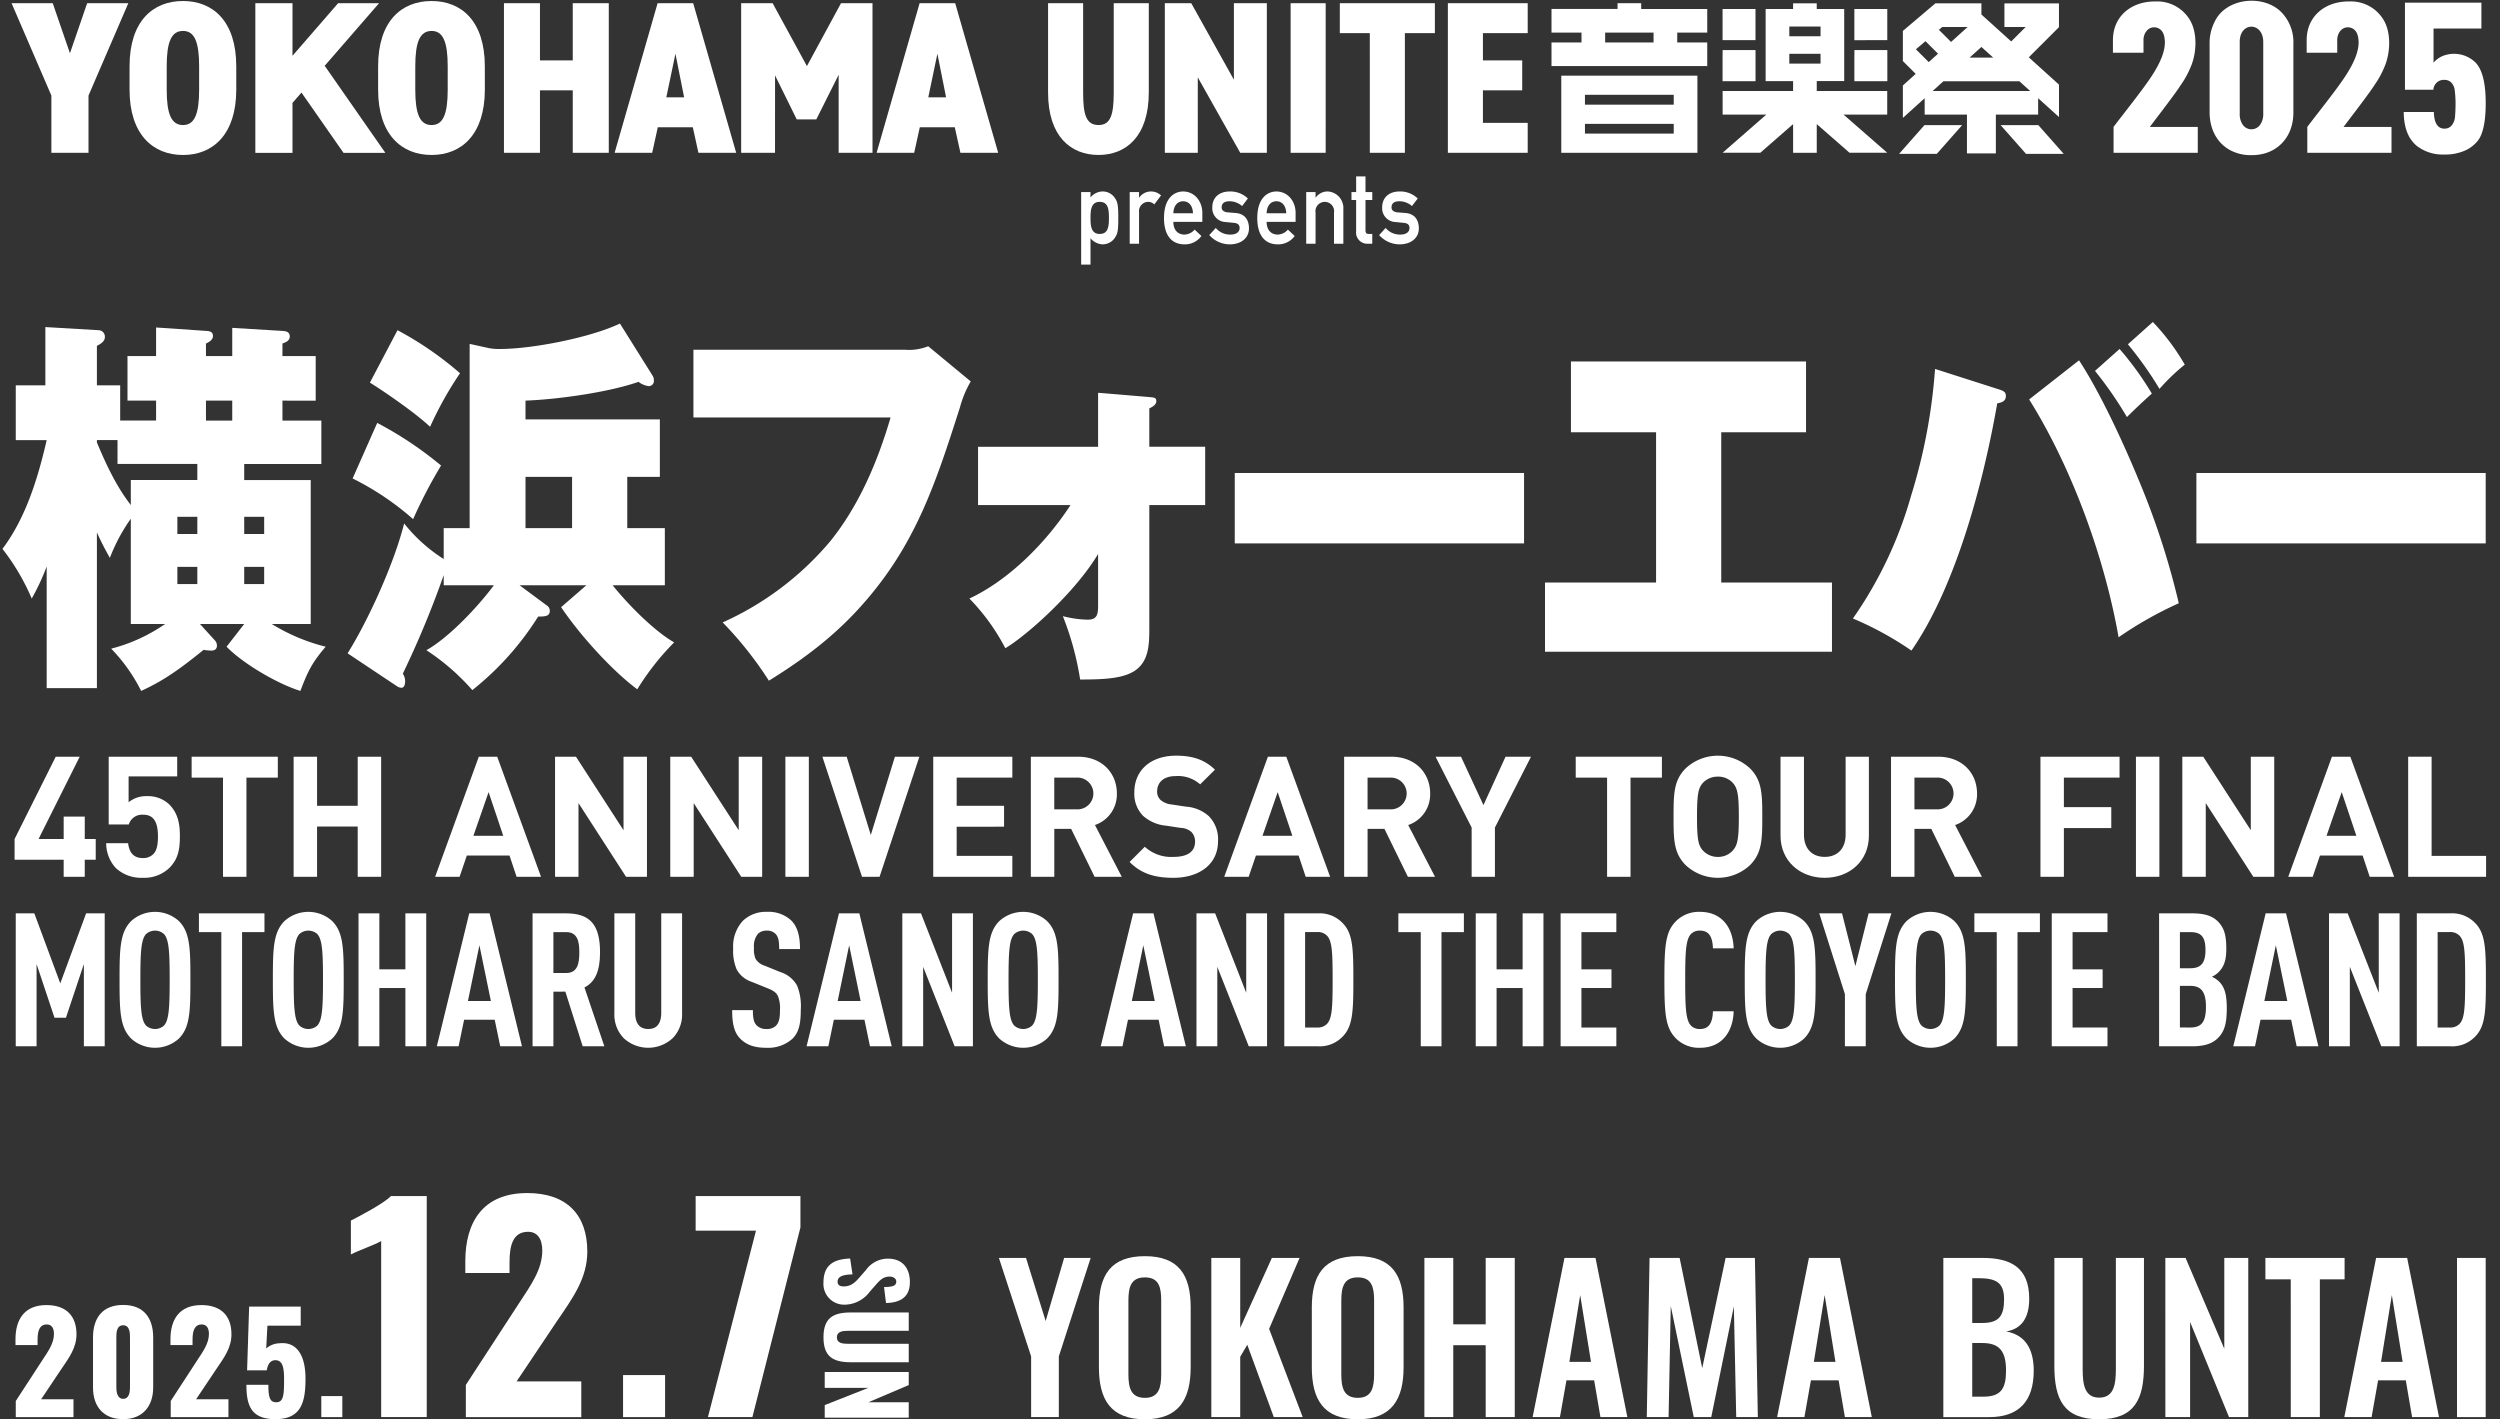 <svg xmlns="http://www.w3.org/2000/svg" xmlns:xlink="http://www.w3.org/1999/xlink" width="576" height="327" viewBox="0 0 576 327">
  <rect x="0" y="0" width="576" height="327" fill="#333333" stroke="none"/>
  <defs>
    <clipPath id="clip-path">
      <rect id="長方形_3305" data-name="長方形 3305" width="576" height="327" transform="translate(0 -0.081)" fill="none"/>
    </clipPath>
  </defs>
  <g id="グループ_14046" data-name="グループ 14046" transform="translate(0 0.081)" clip-path="url(#clip-path)">
    <path id="パス_13858" data-name="パス 13858" d="M26.1,232.9c-1.073-1.893-2.069-3.786-2.988-5.859v35.872H11.542V234.885a52.481,52.481,0,0,1-3.448,7.391A51.008,51.008,0,0,0,1.352,230.83c5.287-7.03,8.121-16.043,10.19-25.056H4.417V193.156h6.819v-13.43l12.258.721a1.485,1.485,0,0,1,1.456,1.532c0,.9-.613,1.443-1.839,2.073v9.1h5.363v8.112h8.274v-4.6H30.159V186.4h6.589v-6.579l11.875.811c.766.09,1.226.361,1.226,1.172,0,.9-1,1.442-1.609,1.712V186.4h6.053v-6.489l11.875.721c.766.09,1.379.361,1.379,1.261s-.69,1.262-1.686,1.622V186.4h7.662v10.275H65.861v4.6h8.964v10H57.05v3.7H72.373v33.167H63.409a43.6,43.6,0,0,0,12.411,5.228c-3.064,3.6-4.061,5.5-5.823,10.184-5.056-1.532-13.177-6.219-17.008-10.184l4.061-5.228H46.861l3.524,3.876a1.822,1.822,0,0,1,.383,1.082c0,.9-.613,1.172-1.3,1.172a11.685,11.685,0,0,1-1.762-.181c-4.827,3.876-8.811,6.94-14.4,9.464a39.114,39.114,0,0,0-6.9-9.734,38.718,38.718,0,0,0,12.412-5.678H30.925V223.89A40.528,40.528,0,0,0,26.1,232.9m4.826-17.936H46.248v-3.7H27.861v-5.5H23.11v.541c2.145,5.137,4.52,10.184,7.814,14.421Zm15.323,8.472h-4.6V227.4h4.6Zm0,11.536h-4.6v3.966h4.6Zm8.044-38.3H48.239v4.6h6.053ZM57.05,227.4h4.6v-3.966h-4.6Zm0,11.536h4.6v-3.966h-4.6Z" transform="translate(-0.785 -104.45)" fill="#fff"/>
    <path id="パス_13859" data-name="パス 13859" d="M255.479,224.93h8.657v13.159H252.108c3.524,4.416,9.577,10.545,14.174,13.158a60.078,60.078,0,0,0-8.5,10.816c-5.822-4.326-13.254-12.528-17.544-18.927l5.823-5.047h-15.4l6.206,4.6a1.5,1.5,0,0,1,.766,1.261c0,1.262-1,1.352-2.681,1.352a67.246,67.246,0,0,1-15.169,16.944A51.823,51.823,0,0,0,209.2,253.05c5.133-2.884,11.722-9.824,15.553-14.961H213.188v-2.344a219.915,219.915,0,0,1-9.423,22.713,3.161,3.161,0,0,1,.536,1.712c0,.631-.153,1.533-.843,1.533a1.8,1.8,0,0,1-.919-.271l-11.492-7.661c4.826-7.751,10.726-20.73,13.024-29.923a36.489,36.489,0,0,0,9.117,8.2v-7.12h5.976V182.478l4.52.992a11.972,11.972,0,0,0,2.528.18c7.355,0,20.762-2.613,27.581-5.858l7.508,11.987a1.943,1.943,0,0,1,.306,1.082,1.192,1.192,0,0,1-1.149,1.352,4.736,4.736,0,0,1-2.375-.991c-6.972,2.434-18.694,4.056-26.049,4.326v4.326h30.952v13.249h-7.508Zm-42.9-14.421a110.537,110.537,0,0,0-6.435,12.348,64.56,64.56,0,0,0-13.944-9.374l5.669-12.8a84.325,84.325,0,0,1,14.71,9.824m4.367-21.271a81.313,81.313,0,0,0-6.895,12.348c-3.218-3.064-10.113-7.841-13.867-10.184l6.359-12.077a77.9,77.9,0,0,1,14.4,9.914m15.093,35.691h10.726V213.123H232.035Z" transform="translate(-110.957 -103.327)" fill="#fff"/>
    <path id="パス_13860" data-name="パス 13860" d="M429.91,191.072a11.71,11.71,0,0,0,5.286-.811L445,198.373a23.941,23.941,0,0,0-2.452,5.859c-5.516,17.3-10.036,31-21.452,44.344-6.742,7.932-14.173,13.52-22.6,18.747a84.321,84.321,0,0,0-10.649-13.43,69.585,69.585,0,0,0,24.823-18.747c6.512-8.112,10.8-18.026,13.867-28.481H381.108V191.072Z" transform="translate(-221.342 -110.569)" fill="#fff"/>
    <path id="パス_13861" data-name="パス 13861" d="M541.067,274.7a48.172,48.172,0,0,0-8.274-11.447c9.04-4.236,17.621-12.8,23.29-21.54h-21.3v-13.43h27.657V215.846l11.8.991c1.3.09,1.609.18,1.609.991s-1.073,1.352-1.609,1.622v8.832h12.871v13.43H574.241v28.571c0,3.6-.153,7.3-3.141,9.463-2.682,1.893-6.9,2.163-12.795,2.163a67.786,67.786,0,0,0-3.984-14.6,24.653,24.653,0,0,0,5.746.811c2.3,0,2.375-1.442,2.375-3.515V252.98c-5.133,8.652-16.242,18.656-21.375,21.721" transform="translate(-309.439 -125.428)" fill="#fff"/>
    <rect id="長方形_3298" data-name="長方形 3298" width="66.653" height="16.223" transform="translate(284.49 108.895)" fill="#fff"/>
    <path id="パス_13862" data-name="パス 13862" d="M889.739,249.569h25.512v15.953H849.134V249.569h25.589v-34.61H855.11V198.646h54.165v16.313H889.739Z" transform="translate(-493.165 -115.439)" fill="#fff"/>
    <path id="パス_13863" data-name="パス 13863" d="M1051.916,192.434c1.149.361,1.686.631,1.686,1.532,0,1.262-1,1.532-1.992,1.712-3.218,18.476-9.577,42.271-19.766,56.962a74.986,74.986,0,0,0-13.484-7.391,93.762,93.762,0,0,0,13.408-28.3,129.373,129.373,0,0,0,5.516-29.2Zm18.541-6.669c4.9,7.48,10.266,19.107,13.79,27.67a178.921,178.921,0,0,1,9.194,28.3,87.109,87.109,0,0,0-13.867,7.841c-3.295-18.747-10.956-39.387-20.609-54.8Zm9.347-2.614a71.549,71.549,0,0,1,7.431,10.275q-2.873,2.569-5.746,5.408a86.424,86.424,0,0,0-7.355-10.635Zm15.016,3.605a46.1,46.1,0,0,0-5.823,5.588,83.284,83.284,0,0,0-7.278-10.275l5.746-5.137a51.219,51.219,0,0,1,7.355,9.824" transform="translate(-591.449 -102.827)" fill="#fff"/>
    <rect id="長方形_3299" data-name="長方形 3299" width="66.653" height="16.223" transform="translate(506.05 108.895)" fill="#fff"/>
    <path id="パス_13864" data-name="パス 13864" d="M8.659,501.948h4.279l5.979,16.13,5.957-16.13h4.28v30.624h-4.8V513.626l-4.129,12.366H17.584l-4.129-12.366v18.947h-4.8Z" transform="translate(-5.029 -291.593)" fill="#fff"/>
    <path id="パス_13865" data-name="パス 13865" d="M68.4,530.333c-2.581-2.58-2.688-6.279-2.688-13.548s.107-10.968,2.688-13.549a8.189,8.189,0,0,1,10.968,0c2.581,2.581,2.667,6.28,2.667,13.549s-.086,10.968-2.667,13.548a8.188,8.188,0,0,1-10.968,0m3.462-2.968a3.09,3.09,0,0,0,4.043,0c1.2-1.2,1.355-4.237,1.355-10.581s-.15-9.377-1.355-10.581a3.092,3.092,0,0,0-4.043,0c-1.2,1.2-1.354,4.237-1.354,10.581s.15,9.376,1.354,10.581" transform="translate(-38.166 -291.116)" fill="#fff"/>
    <path id="パス_13866" data-name="パス 13866" d="M114.49,506.271h-5.161v-4.323h15.1v4.323h-5.161v26.3H114.49Z" transform="translate(-63.497 -291.592)" fill="#fff"/>
    <path id="パス_13867" data-name="パス 13867" d="M152.657,530.333c-2.581-2.58-2.688-6.279-2.688-13.548s.107-10.968,2.688-13.549a8.189,8.189,0,0,1,10.968,0c2.581,2.581,2.667,6.28,2.667,13.549s-.086,10.968-2.667,13.548a8.188,8.188,0,0,1-10.968,0m3.462-2.968a3.09,3.09,0,0,0,4.043,0c1.2-1.2,1.355-4.237,1.355-10.581s-.151-9.377-1.355-10.581a3.092,3.092,0,0,0-4.043,0c-1.2,1.2-1.354,4.237-1.354,10.581s.151,9.376,1.354,10.581" transform="translate(-87.1 -291.116)" fill="#fff"/>
    <path id="パス_13868" data-name="パス 13868" d="M197.04,501.948h4.8v12.9h6v-12.9h4.8v30.624h-4.8V519.153h-6v13.419h-4.8Z" transform="translate(-114.438 -291.593)" fill="#fff"/>
    <path id="パス_13869" data-name="パス 13869" d="M247.553,501.948h4.688l7.462,30.624h-5.01l-1.269-6.107H246.37l-1.269,6.107h-5.011Zm4.989,20.194L249.9,509.3l-2.645,12.839Z" transform="translate(-139.442 -291.592)" fill="#fff"/>
    <path id="パス_13870" data-name="パス 13870" d="M292.7,501.949h7.742c5.57,0,7.807,2.688,7.807,9.011,0,4.366-1.183,6.839-3.591,8.064l4.58,13.549h-4.989l-4-12.6c-.258.021-.537.021-.817.021H297.5v12.581h-4.8Zm7.742,13.742c2.6,0,3.032-2.151,3.032-4.731s-.43-4.688-3.032-4.688H297.5v9.42Z" transform="translate(-169.998 -291.593)" fill="#fff"/>
    <path id="パス_13871" data-name="パス 13871" d="M339.813,530.7a7.755,7.755,0,0,1-2.151-5.677V501.948h4.8v22.9c0,2.581,1.1,3.742,3.01,3.742,1.893,0,2.989-1.162,2.989-3.742v-22.9h4.8v23.076A7.757,7.757,0,0,1,351.1,530.7a8.3,8.3,0,0,1-11.291,0" transform="translate(-196.109 -291.592)" fill="#fff"/>
    <path id="パス_13872" data-name="パス 13872" d="M404.292,530.376c-1.4-1.4-1.892-3.355-1.892-6.6h4.774c0,1.613.129,2.753.882,3.527a3.038,3.038,0,0,0,2.215.817,3,3,0,0,0,2.215-.753c.774-.774.925-2,.925-3.57a7.525,7.525,0,0,0-.451-3.226c-.387-.817-.99-1.269-2.366-1.828l-3.721-1.505a6.056,6.056,0,0,1-3.441-2.86,10.849,10.849,0,0,1-.8-4.8,8.677,8.677,0,0,1,2.215-6.366,7.562,7.562,0,0,1,5.506-2.086,7.719,7.719,0,0,1,5.634,1.957c1.527,1.527,2.043,3.742,2.043,6.624h-4.8c0-1.85-.172-2.838-.882-3.549a2.707,2.707,0,0,0-2-.709,2.768,2.768,0,0,0-2,.731,4.449,4.449,0,0,0-.925,3.226,5.642,5.642,0,0,0,.366,2.538,3.728,3.728,0,0,0,2.108,1.592L413.5,515a6.681,6.681,0,0,1,3.85,3.1,12.613,12.613,0,0,1,.86,5.548c0,3.183-.408,5.183-1.892,6.688a8.381,8.381,0,0,1-6.043,2.108c-2.624,0-4.516-.6-5.979-2.065" transform="translate(-233.708 -291.116)" fill="#fff"/>
    <path id="パス_13873" data-name="パス 13873" d="M450.769,501.948h4.688l7.462,30.624h-5.01l-1.269-6.107h-7.054l-1.269,6.107h-5.011Zm4.989,20.194L453.113,509.3l-2.645,12.839Z" transform="translate(-257.467 -291.592)" fill="#fff"/>
    <path id="パス_13874" data-name="パス 13874" d="M495.92,501.948h4.3l7.161,18.3v-18.3h4.8v30.624h-4.215l-7.248-18.3v18.3h-4.8Z" transform="translate(-288.023 -291.593)" fill="#fff"/>
    <path id="パス_13875" data-name="パス 13875" d="M545.535,530.333c-2.581-2.58-2.688-6.279-2.688-13.548s.107-10.968,2.688-13.549a8.189,8.189,0,0,1,10.968,0c2.581,2.581,2.667,6.28,2.667,13.549s-.086,10.968-2.667,13.548a8.188,8.188,0,0,1-10.968,0M549,527.365a3.09,3.09,0,0,0,4.043,0c1.2-1.2,1.355-4.237,1.355-10.581s-.151-9.377-1.355-10.581a3.092,3.092,0,0,0-4.043,0c-1.2,1.2-1.354,4.237-1.354,10.581s.15,9.376,1.354,10.581" transform="translate(-315.278 -291.116)" fill="#fff"/>
    <path id="パス_13876" data-name="パス 13876" d="M612.431,501.948h4.688l7.462,30.624h-5.01l-1.269-6.107h-7.054l-1.269,6.107h-5.011Zm4.989,20.194L614.775,509.3l-2.645,12.839Z" transform="translate(-351.358 -291.592)" fill="#fff"/>
    <path id="パス_13877" data-name="パス 13877" d="M657.582,501.948h4.3l7.161,18.3v-18.3h4.8v30.624h-4.215l-7.248-18.3v18.3h-4.8Z" transform="translate(-381.914 -291.593)" fill="#fff"/>
    <path id="パス_13878" data-name="パス 13878" d="M705.844,501.949h7.742a7.294,7.294,0,0,1,5.677,2.215c2.387,2.387,2.495,5.914,2.495,13.1s-.108,10.71-2.495,13.1a7.294,7.294,0,0,1-5.677,2.215h-7.742Zm7.527,26.3a2.945,2.945,0,0,0,2.279-.8c1.2-1.2,1.333-3.742,1.333-10.194s-.129-8.989-1.333-10.194a2.942,2.942,0,0,0-2.279-.8h-2.732V528.25Z" transform="translate(-409.944 -291.593)" fill="#fff"/>
    <path id="パス_13879" data-name="パス 13879" d="M773.691,506.271H768.53v-4.323h15.1v4.323h-5.161v26.3h-4.774Z" transform="translate(-446.351 -291.592)" fill="#fff"/>
    <path id="パス_13880" data-name="パス 13880" d="M811.068,501.948h4.8v12.9h6v-12.9h4.8v30.624h-4.8V519.153h-6v13.419h-4.8Z" transform="translate(-471.057 -291.593)" fill="#fff"/>
    <path id="パス_13881" data-name="パス 13881" d="M857.71,501.948h12.839v4.323h-8.043v8.58h6.925v4.3h-6.925v9.1h8.043v4.323H857.71Z" transform="translate(-498.146 -291.593)" fill="#fff"/>
    <path id="パス_13882" data-name="パス 13882" d="M917.442,530.311c-2.43-2.43-2.688-5.57-2.688-13.527s.258-11.1,2.688-13.527a7.432,7.432,0,0,1,5.527-2.129c4.86,0,7.591,3.441,7.742,8.409h-4.774c-.086-2.538-.839-4.086-2.968-4.086a2.746,2.746,0,0,0-2.065.753c-1.269,1.269-1.355,4.517-1.355,10.581s.086,9.312,1.355,10.581a2.745,2.745,0,0,0,2.065.753c2.15,0,2.882-1.57,2.968-4.086h4.774c-.15,4.946-2.882,8.409-7.742,8.409a7.435,7.435,0,0,1-5.527-2.129" transform="translate(-531.276 -291.116)" fill="#fff"/>
    <path id="パス_13883" data-name="パス 13883" d="M961.6,530.333c-2.581-2.58-2.688-6.279-2.688-13.548s.107-10.968,2.688-13.549a8.189,8.189,0,0,1,10.968,0c2.581,2.581,2.667,6.28,2.667,13.549s-.086,10.968-2.667,13.548a8.188,8.188,0,0,1-10.968,0m3.463-2.968a3.09,3.09,0,0,0,4.043,0c1.2-1.2,1.355-4.237,1.355-10.581s-.151-9.377-1.355-10.581a3.091,3.091,0,0,0-4.043,0c-1.2,1.2-1.355,4.237-1.355,10.581s.15,9.376,1.355,10.581" transform="translate(-556.922 -291.116)" fill="#fff"/>
    <path id="パス_13884" data-name="パス 13884" d="M1005.773,520.573l-5.914-18.624h5.247l3.075,12.172,3.054-12.172h5.247l-5.914,18.624v12h-4.8Z" transform="translate(-580.704 -291.592)" fill="#fff"/>
    <path id="パス_13885" data-name="パス 13885" d="M1044.181,530.333c-2.581-2.58-2.688-6.279-2.688-13.548s.107-10.968,2.688-13.549a8.189,8.189,0,0,1,10.968,0c2.581,2.581,2.667,6.28,2.667,13.549s-.086,10.968-2.667,13.548a8.188,8.188,0,0,1-10.968,0m3.463-2.968a3.09,3.09,0,0,0,4.043,0c1.2-1.2,1.355-4.237,1.355-10.581s-.15-9.377-1.355-10.581a3.091,3.091,0,0,0-4.043,0c-1.2,1.2-1.355,4.237-1.355,10.581s.151,9.376,1.355,10.581" transform="translate(-604.885 -291.116)" fill="#fff"/>
    <path id="パス_13886" data-name="パス 13886" d="M1090.267,506.271h-5.161v-4.323h15.1v4.323h-5.161v26.3h-4.774Z" transform="translate(-630.214 -291.592)" fill="#fff"/>
    <path id="パス_13887" data-name="パス 13887" d="M1127.644,501.948h12.839v4.323h-8.043v8.58h6.925v4.3h-6.925v9.1h8.043v4.323h-12.839Z" transform="translate(-654.92 -291.593)" fill="#fff"/>
    <path id="パス_13888" data-name="パス 13888" d="M1186.638,501.949h7.613c2.8,0,4.624.559,5.914,1.85,1.505,1.505,1.957,3.247,1.957,6.323,0,2.194-.344,3.936-1.742,5.334a5.015,5.015,0,0,1-1.591,1.1,5.482,5.482,0,0,1,1.7,1.14c1.312,1.312,1.742,3.14,1.742,6.108,0,3.441-.495,5.334-2.021,6.86-1.29,1.29-3.119,1.914-5.957,1.914h-7.613Zm7.183,12.646c2.516,0,3.505-1.269,3.505-4.172,0-3.054-.968-4.151-3.505-4.151h-2.387v8.323Zm-.043,13.656c2.624,0,3.656-1.226,3.656-4.8,0-3.42-1.1-4.8-3.656-4.8h-2.344v9.592Z" transform="translate(-689.183 -291.593)" fill="#fff"/>
    <path id="パス_13889" data-name="パス 13889" d="M1234.872,501.948h4.688l7.462,30.624h-5.01l-1.269-6.107h-7.054l-1.269,6.107h-5.011Zm4.989,20.194-2.645-12.839-2.645,12.839Z" transform="translate(-712.863 -291.592)" fill="#fff"/>
    <path id="パス_13890" data-name="パス 13890" d="M1280.023,501.948h4.3l7.161,18.3v-18.3h4.8v30.624h-4.215l-7.248-18.3v18.3h-4.8Z" transform="translate(-743.42 -291.593)" fill="#fff"/>
    <path id="パス_13891" data-name="パス 13891" d="M1328.284,501.949h7.742a7.294,7.294,0,0,1,5.677,2.215c2.387,2.387,2.495,5.914,2.495,13.1s-.108,10.71-2.495,13.1a7.3,7.3,0,0,1-5.677,2.215h-7.742Zm7.527,26.3a2.945,2.945,0,0,0,2.279-.8c1.2-1.2,1.333-3.742,1.333-10.194s-.129-8.989-1.333-10.194a2.942,2.942,0,0,0-2.279-.8h-2.732V528.25Z" transform="translate(-771.449 -291.593)" fill="#fff"/>
    <path id="パス_13892" data-name="パス 13892" d="M24.183,439.6v3.925H19.326V439.6H8.018v-4.779L17.5,415.857h5.518l-9.481,18.964h5.79v-5.168h4.857v5.168h2.526V439.6Z" transform="translate(-4.657 -241.592)" fill="#fff"/>
    <path id="パス_13893" data-name="パス 13893" d="M72.887,441.5a8.344,8.344,0,0,1-6.1,2.254,8.638,8.638,0,0,1-6.179-2.215,8.432,8.432,0,0,1-2.253-5.751h5.051c.272,2.176,1.283,3.42,3.381,3.42a3.25,3.25,0,0,0,2.409-.894c.894-.893,1.088-2.37,1.088-4.119,0-3.186-.933-4.974-3.381-4.974a3.212,3.212,0,0,0-3.342,2.254H58.936V415.857H74.714V420.4H63.522v5.946a6.343,6.343,0,0,1,4.158-1.4,7.123,7.123,0,0,1,5.168,1.865c2.177,2.176,2.488,4.779,2.488,7.383,0,3.108-.428,5.285-2.448,7.306" transform="translate(-33.891 -241.592)" fill="#fff"/>
    <path id="パス_13894" data-name="パス 13894" d="M117.945,420.676v22.85h-5.4v-22.85h-7.228v-4.818h19.858v4.818Z" transform="translate(-61.166 -241.592)" fill="#fff"/>
    <path id="パス_13895" data-name="パス 13895" d="M176.138,443.525v-11.58h-9.365v11.58h-5.4V415.857h5.4v11.308h9.365V415.857h5.4v27.668Z" transform="translate(-93.722 -241.592)" fill="#fff"/>
    <path id="パス_13896" data-name="パス 13896" d="M257.915,443.525l-1.633-4.9h-9.831l-1.671,4.9h-5.635l10.064-27.668h4.237l10.1,27.668Zm-6.451-19.508-3.5,10.065h6.878Z" transform="translate(-138.892 -241.592)" fill="#fff"/>
    <path id="パス_13897" data-name="パス 13897" d="M321.414,443.525l-10.959-16.982v16.982h-5.4V415.857h4.818L320.831,432.8V415.857h5.4v27.668Z" transform="translate(-177.171 -241.592)" fill="#fff"/>
    <path id="パス_13898" data-name="パス 13898" d="M384.728,443.525,373.77,426.543v16.982h-5.4V415.857h4.818L384.145,432.8V415.857h5.4v27.668Z" transform="translate(-213.943 -241.592)" fill="#fff"/>
    <rect id="長方形_3300" data-name="長方形 3300" width="5.402" height="27.668" transform="translate(180.952 174.265)" fill="#fff"/>
    <path id="パス_13899" data-name="パス 13899" d="M465.156,443.525h-4.042l-9.132-27.668h5.6l5.557,18.031,5.557-18.031h5.635Z" transform="translate(-262.506 -241.592)" fill="#fff"/>
    <path id="パス_13900" data-name="パス 13900" d="M512.9,443.525V415.857h18.225v4.818H518.3v6.49h10.919v4.818H518.3v6.723h12.824v4.818Z" transform="translate(-297.883 -241.592)" fill="#fff"/>
    <path id="パス_13901" data-name="パス 13901" d="M581.239,443.525l-5.4-11.036h-3.886v11.036h-5.4V415.857h10.841c5.635,0,8.977,3.847,8.977,8.471a7.452,7.452,0,0,1-5.052,7.267l6.179,11.93Zm-4.2-22.85h-5.091v7.306h5.091a3.662,3.662,0,1,0,0-7.306" transform="translate(-329.044 -241.592)" fill="#fff"/>
    <path id="パス_13902" data-name="パス 13902" d="M630.928,443.436c-4.2,0-7.383-.894-10.1-3.653l3.5-3.5a9.023,9.023,0,0,0,6.645,2.332c3.225,0,4.935-1.243,4.935-3.459a3.106,3.106,0,0,0-.855-2.293,3.941,3.941,0,0,0-2.486-.932l-3.3-.506a9.152,9.152,0,0,1-5.363-2.293,7.249,7.249,0,0,1-1.982-5.441c0-4.935,3.653-8.394,9.638-8.394,3.808,0,6.567.932,8.938,3.225l-3.42,3.381a7.645,7.645,0,0,0-5.673-1.9c-2.875,0-4.235,1.593-4.235,3.5a2.578,2.578,0,0,0,.777,1.982,4.484,4.484,0,0,0,2.526,1.049l3.3.5a8.78,8.78,0,0,1,5.285,2.176,7.547,7.547,0,0,1,2.137,5.829c0,5.363-4.431,8.394-10.259,8.394" transform="translate(-360.567 -241.269)" fill="#fff"/>
    <path id="パス_13903" data-name="パス 13903" d="M691.6,443.525l-1.632-4.9h-9.832l-1.671,4.9h-5.634l10.064-27.668h4.236l10.1,27.668Zm-6.45-19.508-3.5,10.065h6.878Z" transform="translate(-390.77 -241.592)" fill="#fff"/>
    <path id="パス_13904" data-name="パス 13904" d="M753.427,443.525l-5.4-11.036h-3.886v11.036h-5.4V415.857h10.841c5.635,0,8.977,3.847,8.977,8.471A7.451,7.451,0,0,1,753.5,431.6l6.179,11.93Zm-4.2-22.85h-5.091v7.306h5.091a3.662,3.662,0,1,0,0-7.306" transform="translate(-429.049 -241.592)" fill="#fff"/>
    <path id="パス_13905" data-name="パス 13905" d="M802.658,432.178v11.347h-5.363V432.178l-8.316-16.321h5.867l5.169,11.153,5.09-11.153h5.868Z" transform="translate(-458.228 -241.592)" fill="#fff"/>
    <path id="パス_13906" data-name="パス 13906" d="M878.641,420.676v22.85h-5.4v-22.85h-7.227v-4.818H885.87v4.818Z" transform="translate(-502.968 -241.592)" fill="#fff"/>
    <path id="パス_13907" data-name="パス 13907" d="M937.4,440.52a10.858,10.858,0,0,1-14.806,0c-2.759-2.759-2.8-5.868-2.8-11.153s.039-8.393,2.8-11.153a10.858,10.858,0,0,1,14.806,0c2.758,2.759,2.836,5.868,2.836,11.153s-.078,8.394-2.836,11.153M933.475,421.6a4.491,4.491,0,0,0-3.458-1.476,4.638,4.638,0,0,0-3.5,1.476c-1.01,1.166-1.321,2.487-1.321,7.772s.311,6.567,1.321,7.733a4.666,4.666,0,0,0,3.5,1.516,4.517,4.517,0,0,0,3.458-1.516c1.01-1.165,1.36-2.448,1.36-7.733s-.35-6.606-1.36-7.772" transform="translate(-534.205 -241.268)" fill="#fff"/>
    <path id="パス_13908" data-name="パス 13908" d="M988.759,443.759c-5.674,0-10.182-3.848-10.182-9.715V415.857h5.4v17.992c0,3.187,1.865,5.091,4.78,5.091s4.818-1.9,4.818-5.091V415.857h5.362v18.186c0,5.868-4.507,9.715-10.181,9.715" transform="translate(-568.344 -241.592)" fill="#fff"/>
    <path id="パス_13909" data-name="パス 13909" d="M1053.985,443.525l-5.4-11.036H1044.7v11.036h-5.4V415.857h10.841c5.635,0,8.977,3.847,8.977,8.471a7.451,7.451,0,0,1-5.052,7.267l6.179,11.93Zm-4.2-22.85h-5.09v7.306h5.09a3.662,3.662,0,1,0,0-7.306" transform="translate(-603.609 -241.592)" fill="#fff"/>
    <path id="パス_13910" data-name="パス 13910" d="M1126.828,420.676v6.8h10.919V432.3h-10.919v11.23h-5.4V415.857h18.225v4.818Z" transform="translate(-651.309 -241.592)" fill="#fff"/>
    <rect id="長方形_3301" data-name="長方形 3301" width="5.402" height="27.668" transform="translate(492.121 174.265)" fill="#fff"/>
    <path id="パス_13911" data-name="パス 13911" d="M1215.765,443.525l-10.959-16.982v16.982h-5.4V415.857h4.818l10.958,16.943V415.857h5.4v27.668Z" transform="translate(-696.598 -241.592)" fill="#fff"/>
    <path id="パス_13912" data-name="パス 13912" d="M1276.389,443.525l-1.632-4.9h-9.832l-1.671,4.9h-5.634l10.065-27.668h4.236l10.1,27.668Zm-6.45-19.508-3.5,10.065h6.878Z" transform="translate(-730.408 -241.592)" fill="#fff"/>
    <path id="パス_13913" data-name="パス 13913" d="M1323.528,443.525V415.857h5.4v22.85h12.551v4.818Z" transform="translate(-768.687 -241.592)" fill="#fff"/>
    <path id="パス_13914" data-name="パス 13914" d="M602,106.748c.676.939.76,2,.76,4.554,0,2.911-.148,3.615-.76,4.531a3.385,3.385,0,0,1-2.874,1.549,3.824,3.824,0,0,1-2.768-1.409v6.08h-2.155V105.34h2.155v1.244a3.663,3.663,0,0,1,2.768-1.385A3.341,3.341,0,0,1,602,106.748m-3.529,8.24c1.944,0,2.134-1.667,2.134-3.686,0-2.136-.233-3.709-2.155-3.709-1.986,0-2.092,2.019-2.092,3.709,0,1.714.106,3.686,2.113,3.686" transform="translate(-345.107 -61.166)" fill="#fff"/>
    <path id="パス_13915" data-name="パス 13915" d="M628.105,106.116l-1.563,2.066a1.99,1.99,0,0,0-1.416-.587,2.157,2.157,0,0,0-2.092,2.442v7.207h-2.155v-11.9h2.155v1.268h.043a3.3,3.3,0,0,1,2.789-1.409,3.357,3.357,0,0,1,2.24.916" transform="translate(-360.598 -61.167)" fill="#fff"/>
    <path id="パス_13916" data-name="パス 13916" d="M648.565,110.153V112.2h-6.677c0,1.9,1.056,2.934,2.557,2.934a3.184,3.184,0,0,0,2.345-1.15l1.564,1.479a4.7,4.7,0,0,1-3.867,1.925c-3.021,0-4.754-2.113-4.754-6.057,0-4.625,2.366-6.127,4.416-6.127,2.535,0,4.416,2.16,4.416,4.953m-2.155.07c-.063-1.808-.993-2.77-2.282-2.77-1.2,0-2.177.916-2.24,2.77Z" transform="translate(-371.548 -61.167)" fill="#fff"/>
    <path id="パス_13917" data-name="パス 13917" d="M673.5,106.82l-1.331,1.737a4.432,4.432,0,0,0-2.873-1.1c-1.373,0-1.838.61-1.838,1.432,0,.54.4,1.056,1.416,1.127l1.754.141c2.219.164,3.126,1.643,3.126,3.568,0,2.23-1.859,3.662-4.437,3.662a6.373,6.373,0,0,1-4.712-2.136l1.5-1.643a4.274,4.274,0,0,0,3.381,1.526c1.246,0,2.113-.516,2.113-1.526,0-.845-.592-1.1-1.289-1.174l-1.9-.188a3.182,3.182,0,0,1-3.106-3.381c0-2.254,1.564-3.662,4.015-3.662a5.773,5.773,0,0,1,4.183,1.62" transform="translate(-385.99 -61.167)" fill="#fff"/>
    <path id="パス_13918" data-name="パス 13918" d="M699.827,110.153V112.2H693.15c0,1.9,1.057,2.934,2.557,2.934a3.183,3.183,0,0,0,2.345-1.15l1.564,1.479a4.694,4.694,0,0,1-3.867,1.925c-3.021,0-4.754-2.113-4.754-6.057,0-4.625,2.366-6.127,4.416-6.127,2.535,0,4.416,2.16,4.416,4.953m-2.155.07c-.063-1.808-.993-2.77-2.282-2.77-1.2,0-2.177.916-2.24,2.77Z" transform="translate(-401.32 -61.167)" fill="#fff"/>
    <path id="パス_13919" data-name="パス 13919" d="M726.45,109.284v7.958h-2.155v-7.136a2.153,2.153,0,1,0-4.247,0v7.136h-2.155v-11.9h2.155v1.268h.042a3.3,3.3,0,0,1,2.789-1.409,3.818,3.818,0,0,1,3.571,4.084" transform="translate(-416.942 -61.167)" fill="#fff"/>
    <path id="パス_13920" data-name="パス 13920" d="M746,96.912v3.615h1.563v1.831H746v6.949c0,.751.338.869.8.869h.76v2.254h-1.1a2.589,2.589,0,0,1-2.62-2.888v-7.184H742.77v-1.831h1.077V96.912Z" transform="translate(-431.391 -56.353)" fill="#fff"/>
    <path id="パス_13921" data-name="パス 13921" d="M766.865,106.82l-1.332,1.737a4.433,4.433,0,0,0-2.873-1.1c-1.373,0-1.838.61-1.838,1.432,0,.54.4,1.056,1.416,1.127l1.754.141c2.219.164,3.127,1.643,3.127,3.568,0,2.23-1.859,3.662-4.437,3.662a6.373,6.373,0,0,1-4.712-2.136l1.5-1.643a4.275,4.275,0,0,0,3.381,1.526c1.246,0,2.113-.516,2.113-1.526,0-.845-.592-1.1-1.289-1.174l-1.9-.188a3.182,3.182,0,0,1-3.106-3.381c0-2.254,1.564-3.662,4.015-3.662a5.774,5.774,0,0,1,4.183,1.62" transform="translate(-440.218 -61.167)" fill="#fff"/>
    <path id="パス_13922" data-name="パス 13922" d="M15.527,22.307,6.354,1.024h9.482l3.97,11.541L23.773,1.024h9.484L24.082,22.308V35.5H15.527Zm42.6-1.349C58.124,31.25,52.763,36,45.858,36,38.9,36,33.54,31.249,33.539,20.957V15.564C33.54,5.172,38.9.525,45.858.525c6.9,0,12.267,4.648,12.266,15.04Zm-8.556,0V15.564c0-5.646-1.081-8.144-3.709-8.144-2.68,0-3.762,2.5-3.763,8.144v5.394c0,5.646,1.084,8.144,3.763,8.144,2.628,0,3.71-2.5,3.709-8.144m65.827,0c0,10.292-5.36,15.039-12.266,15.038C96.171,36,90.809,31.252,90.81,20.96V15.566C90.81,5.175,96.171.527,103.127.528c6.9,0,12.267,4.648,12.266,15.04Zm-8.556,0V15.567c0-5.646-1.079-8.144-3.709-8.144-2.678,0-3.761,2.5-3.762,8.144v5.394c0,5.646,1.082,8.144,3.762,8.144,2.63,0,3.71-2.5,3.71-8.143M71.079,24l2.069-2.384,9.687,13.893h9.642L78.5,15.453,91.031,1.023H81.6L71.079,13.149V1.022H62.52V35.51h8.558ZM135.656,35.5V21.11H128.1V35.5h-8.3V1.028h8.3V14.215h7.554V1.029h8.3V35.5Zm37.654,0h-8.7l-1.3-5.893H155.25l-1.3,5.893H145.3L155.2,1.03h8.2Zm-12-12.789-2-10.04-2.1,10.04Zm20.952-5.044,5,10.14h4.5l5.153-10.288V35.5h7.8V1.033h-7.255l-7.854,14.486-7.9-14.486h-7.253V35.5h7.8ZM233.672,35.5h-8.7l-1.3-5.893h-8.057l-1.3,5.893h-8.655l9.906-34.467h8.2ZM221.666,22.712l-2-10.04-2.1,10.04Z" transform="translate(-3.69 -0.373)" fill="#fff"/>
    <path id="パス_13923" data-name="パス 13923" d="M650.144,8.609h-6.909V1.714h21.9V8.61h-6.91V36.186h-8.077Zm36.379,20.684H676.207V21.8h9.05V14.9h-9.05V8.61h10.316V1.716H668.13V36.187h18.393Zm-98.882,7.389c6.326,0,11.582-4.246,11.581-14.438V1.712h-8.077V22.295c0,5.046-.681,7.493-3.5,7.493-2.872,0-3.553-2.448-3.552-7.494V1.711h-8.078V22.294c0,10.141,5.256,14.388,11.629,14.389m32.645-.5h6.131V1.713h-7.59V19.349L609,1.713h-6.082V36.184h7.592V18.8Zm19.688,0V1.714H631.9V36.185Z" transform="translate(-334.54 -1.062)" fill="#fff"/>
    <path id="パス_13924" data-name="パス 13924" d="M938.629,29.815h8.686l-5.841,6.612h-8.686ZM888.582,10.764v5.442H852.7V10.762h6.914V8.49H852.7V3.048h15.217V1.715h5.45V3.049h15.217V8.492h-6.914v2.272Zm-12.364,0V8.491H865.062v2.272Zm10.1,7.654v17.77H854.957V18.415h31.358ZM860.407,25.1h20.456V22.832H860.407Zm20.457,6.666V29.521H860.406v2.248ZM899.7,3.06h-7.584v7.176H899.7Zm30.365,7.177V3.062h-7.586v7.176ZM919.993,27.39l10.059,8.787h-8.685l-7.551-6.6v6.613h-5.45V29.581l-7.552,6.595h-8.685l10.06-8.786h-10.06V21.947h16.236V19.669h-5.592v0h-.735V3.06h6.326V1.747h5.448V3.061h6.327V19.667h-.735v0h-5.591v2.279h16.237v5.442Zm-12.5-18.044h7.2V7.1h-7.2Zm7.2,6.286V13.384h-7.2V15.63ZM899.71,12.516h-7.583v1.093h-.012v6.067h.01v.016h7.584Zm22.781,1.094h-.01v6.067h.012v.016h7.584V12.518h-7.584Zm42.38,16.206h-8.687l5.841,6.613h8.687Zm-9.792-2.425v8.928H948.42V27.391h-9.744V23.612l-5.021,4.537V20.677l2.955-2.672-2.955-2.951V8.105l7.506-6.361h4.943l.007.007h5.641V4.328l3.85,3.48h0l3.013,2.723,3.326-3.321h-4.886V1.768H969.62V7.21h-.012l.021.022-6.966,6.955.079.071h.073v.066l6.814,6.16v7.472l-4.806-4.345v3.779Zm-6.053-13.133h5.447L951.75,11.8Zm-7.069-6.409,2.8,2.8,3.14-2.837h0l.678-.614h-5.843Zm-2.343,7.443,1.072-.968v-.066h.073l1-.9-2.892-2.887-2.207,1.869Zm23.369,6.658L960.495,19.7H943.005l-2.489,2.249Z" transform="translate(-495.235 -1.064)" fill="#fff"/>
    <path id="パス_13925" data-name="パス 13925" d="M1215.6,5.126a10.93,10.93,0,0,0-1.207,5.22V26.006c-.018,3.642,1.488,6.956,4.58,8.716a9.992,9.992,0,0,0,5.023,1.232c5.845.073,9.779-4.123,9.7-9.948V10.346a9.906,9.906,0,0,0-2.659-7.215c-4.01-4.251-12.721-3.564-15.439,1.995M1226.752,26.4a4.149,4.149,0,0,1-.763,2.61,2.436,2.436,0,0,1-3.915,0,4.244,4.244,0,0,1-.739-2.61V9.952c-.093-4.831,5.49-4.76,5.417,0Z" transform="translate(-705.301 -0.289)" fill="#fff"/>
    <path id="パス_13926" data-name="パス 13926" d="M1176.833,20.126a21.684,21.684,0,0,0,2.634-4.974c1.106-3.079,1.2-7.334-.453-10.093a8.755,8.755,0,0,0-7.943-4.287c-5.386-.072-9.8,3.261-9.8,8.913v2.906h7.042V9.981c-.127-1.818,1.048-3.56,2.916-3.21,1.541.366,1.987,1.763,2.008,3.457q0,2.906-2.659,7.141c-1.871,3.01-5.729,7.8-9.16,12.293v5.976h19.4V29.679h-11.058c2.511-3.3,6.113-8.013,7.07-9.553" transform="translate(-674.45 -0.515)" fill="#fff"/>
    <path id="パス_13927" data-name="パス 13927" d="M1283.307,20.126a21.715,21.715,0,0,0,2.635-4.974c1.105-3.079,1.2-7.334-.453-10.093a8.755,8.755,0,0,0-7.943-4.287c-5.386-.072-9.8,3.261-9.8,8.913v2.906h7.042V9.981c-.127-1.818,1.048-3.56,2.916-3.21,1.542.366,1.987,1.763,2.009,3.457q0,2.906-2.66,7.141c-1.871,3.01-5.729,7.8-9.16,12.293v5.976h19.4V29.679h-11.058c2.51-3.3,6.113-8.013,7.07-9.553" transform="translate(-736.289 -0.515)" fill="#fff"/>
    <path id="パス_13928" data-name="パス 13928" d="M1337.679,15.283l-.043-.046a7.077,7.077,0,0,0-7.418-1.579,5.667,5.667,0,0,0-2.265,1.6V7.39h11.028V1.431h-17.615V21.488h6.557a2.385,2.385,0,0,1,2.541-2.265h.028a2.147,2.147,0,0,1,1.523.591,3.041,3.041,0,0,1,.813,1.723,26.774,26.774,0,0,1,.2,2.987c0,.952-.05,2.568-.148,3.421a3.5,3.5,0,0,1-.812,1.847,2.081,2.081,0,0,1-1.6.665q-2.339,0-2.444-3.841h-6.939q.041,5.393,3.031,7.83a9.729,9.729,0,0,0,6.353,1.97,11.158,11.158,0,0,0,5.114-1.081,8.149,8.149,0,0,0,2.48-1.982c.88-1.056,1.91-3.286,1.91-8.78,0-5.286-1.026-7.912-2.29-9.291" transform="translate(-767.266 -0.899)" fill="#fff"/>
    <path id="パス_13929" data-name="パス 13929" d="M458.724,691.651l.55,3.656c-2.509.048-3.441.621-3.441,1.7,0,.884.741,1.074,1.411,1.074,1.6,0,2.557-.812,3.679-2.127l1.458-1.672a6.228,6.228,0,0,1,5.042-2.6c3.275,0,5.067,2.079,5.067,5.424,0,4.134-3.226,4.732-5.5,4.8l-.454-3.68c1.721-.047,2.82-.168,2.82-1.266,0-.789-.837-1.147-1.506-1.147-1.434,0-2.2.741-3.178,1.864l-1.41,1.6a7.312,7.312,0,0,1-5.807,3.011,4.771,4.771,0,0,1-4.875-5.066c0-3.656,1.84-5.425,6.141-5.568" transform="translate(-262.854 -401.769)" fill="#fff"/>
    <path id="パス_13930" data-name="パス 13930" d="M458.868,721.3h13.359v4.23h-14c-1.218,0-2.557.144-2.557,1.506s1.339,1.481,2.557,1.481h14v4.254H458.868c-4.063,0-6.285-1.29-6.285-5.735,0-4.469,2.222-5.736,6.285-5.736" transform="translate(-262.854 -418.99)" fill="#fff"/>
    <path id="パス_13931" data-name="パス 13931" d="M472.624,754.02v3.011L463.3,761h9.32v3.537H453.266v-2.892l10.038-3.967H453.266V754.02Z" transform="translate(-263.251 -437.992)" fill="#fff"/>
    <path id="パス_13932" data-name="パス 13932" d="M199.821,667.692c-1.824,1.006-5.031,2.075-6.98,3.081v-7.8c1.823-.943,7.546-3.9,9.243-5.659h8.238v50.932h-10.5Z" transform="translate(-111.999 -381.828)" fill="#fff"/>
    <path id="パス_13933" data-name="パス 13933" d="M255.86,699.871l12.2-18.738c2.7-4.15,5.408-7.8,5.408-12.2,0-2.893-1.258-4.338-3.27-4.338-3.458,0-4.276,3.081-4.276,6.979v2.515H255.735v-2.7c0-8.992,4.024-15.72,14.274-15.72,9.117,0,13.833,5.031,13.833,13.456,0,6.162-3.332,10.69-6.979,16.034l-9.307,13.9h14.9v8.237h-26.6Z" transform="translate(-148.527 -380.87)" fill="#fff"/>
    <rect id="長方形_3302" data-name="長方形 3302" width="9.684" height="9.683" transform="translate(143.553 316.737)" fill="#fff"/>
    <path id="パス_13934" data-name="パス 13934" d="M396.23,665.3h-13.9v-7.986h24.145v7.231l-11.067,43.7H385.163Z" transform="translate(-222.054 -381.829)" fill="#fff"/>
    <path id="パス_13935" data-name="パス 13935" d="M8.576,739.342l6.1-9.369c1.352-2.075,2.7-3.9,2.7-6.1,0-1.446-.629-2.169-1.635-2.169-1.729,0-2.138,1.541-2.138,3.49v1.258H8.513V725.1c0-4.5,2.012-7.86,7.137-7.86,4.559,0,6.916,2.515,6.916,6.728,0,3.081-1.666,5.345-3.49,8.017l-4.653,6.948h7.452v4.119H8.576Z" transform="translate(-4.944 -416.631)" fill="#fff"/>
    <path id="パス_13936" data-name="パス 13936" d="M51.12,736.186V724.648c0-4.465,2.169-7.483,6.948-7.483,4.747,0,6.916,3.018,6.916,7.483v11.538c0,4.276-2.389,7.294-6.916,7.294-4.59,0-6.948-2.955-6.948-7.294m8.52-.126V724.773c0-1.038,0-2.924-1.572-2.924-1.6,0-1.572,1.887-1.572,2.924V736.06c0,.975.125,2.735,1.572,2.735,1.478,0,1.572-1.76,1.572-2.735" transform="translate(-29.69 -416.587)" fill="#fff"/>
    <path id="パス_13937" data-name="パス 13937" d="M93.746,739.342l6.1-9.369c1.352-2.075,2.7-3.9,2.7-6.1,0-1.446-.629-2.169-1.635-2.169-1.728,0-2.138,1.541-2.138,3.49v1.258H93.683V725.1c0-4.5,2.011-7.86,7.136-7.86,4.559,0,6.917,2.515,6.917,6.728,0,3.081-1.666,5.345-3.49,8.017l-4.653,6.948h7.451v4.119h-13.3Z" transform="translate(-54.41 -416.631)" fill="#fff"/>
    <path id="パス_13938" data-name="パス 13938" d="M135.427,736.08h5.062c0,2.924.345,4.119,1.95,4.024,1.6-.063,1.666-1.981,1.666-5.314,0-2.484-.283-4.37-1.98-4.37-1.069,0-1.729.724-2.013,2.327h-4.527l.472-14.682H147.94v4.4h-7.671l-.283,5.251a4.864,4.864,0,0,1,3.081-1.195c3.9-.409,5.973,2.672,5.973,8.143,0,5.439-.975,9.338-6.948,9.338-5.6,0-6.665-3.175-6.665-7.923" transform="translate(-78.654 -417.11)" fill="#fff"/>
    <rect id="長方形_3303" data-name="長方形 3303" width="4.841" height="4.842" transform="translate(74.03 321.579)" fill="#fff"/>
    <path id="パス_13939" data-name="パス 13939" d="M556.416,714.013l-7.425-22.683h6.248l4.527,14.534,4.256-14.534h6.112L562.8,714.013V728h-6.384Z" transform="translate(-318.846 -401.583)" fill="#fff"/>
    <path id="パス_13940" data-name="パス 13940" d="M603.966,715.939V702.175c0-7.425,2.716-11.817,10.594-11.817,7.833,0,10.549,4.392,10.549,11.817v13.764c0,7.38-2.716,12-10.549,12-7.923,0-10.594-4.573-10.594-12m14.352,1.585V700.635c0-3.079-.5-5.388-3.758-5.388s-3.8,2.309-3.8,5.388v16.888c0,3.033.5,5.478,3.8,5.478,3.26,0,3.758-2.445,3.758-5.478" transform="translate(-350.775 -401.018)" fill="#fff"/>
    <path id="パス_13941" data-name="パス 13941" d="M665.741,691.33H672.4v16.118l7.289-16.118h6.384l-7.018,16.345L686.794,728h-6.656l-6.112-16.661L672.4,714.1V728h-6.656Z" transform="translate(-386.653 -401.583)" fill="#fff"/>
    <path id="パス_13942" data-name="パス 13942" d="M720.976,715.939V702.175c0-7.425,2.716-11.817,10.594-11.817,7.833,0,10.549,4.392,10.549,11.817v13.764c0,7.38-2.716,12-10.549,12-7.923,0-10.594-4.573-10.594-12m14.352,1.585V700.635c0-3.079-.5-5.388-3.758-5.388s-3.8,2.309-3.8,5.388v16.888c0,3.033.5,5.478,3.8,5.478,3.26,0,3.758-2.445,3.758-5.478" transform="translate(-418.733 -401.018)" fill="#fff"/>
    <path id="パス_13943" data-name="パス 13943" d="M782.849,691.33H789.5v15.3h7.47v-15.3h6.7V728h-6.7V711.433H789.5V728h-6.656Z" transform="translate(-454.668 -401.583)" fill="#fff"/>
    <path id="パス_13944" data-name="パス 13944" d="M849.672,691.33h7.153L864.16,728h-6.2l-1.448-8.467h-6.384L848.63,728h-6.293Zm6.112,23.951-2.49-15.394L850.8,715.281Z" transform="translate(-489.218 -401.583)" fill="#fff"/>
    <path id="パス_13945" data-name="パス 13945" d="M905.719,691.33h6.927l5.207,25.4,5.388-25.4h6.747L930.666,728h-4.981l-.543-25.49L919.936,728h-4.03l-5.3-25.581-.5,25.581h-5.026Z" transform="translate(-525.661 -401.583)" fill="#fff"/>
    <path id="パス_13946" data-name="パス 13946" d="M984.027,691.33h7.153L998.515,728h-6.2l-1.448-8.467h-6.384L982.985,728h-6.293Zm6.112,23.951-2.49-15.394-2.491,15.394Z" transform="translate(-567.249 -401.583)" fill="#fff"/>
    <path id="パス_13947" data-name="パス 13947" d="M1068.062,691.33h9.055c6.429,0,10.731,2.173,10.731,9.417,0,4.483-1.857,6.973-5.3,7.516,4.3.815,6.338,3.894,6.338,9.055,0,7.018-3.441,10.685-10.232,10.685h-10.594Zm8.965,14.987c3.984,0,5.026-1.766,5.026-5.478,0-3.894-1.9-4.845-5.977-4.845h-1.357v10.323Zm.271,16.978c4.075,0,5.208-1.9,5.208-6.022,0-4.346-1.449-6.339-5.433-6.339h-2.354v12.36Z" transform="translate(-620.316 -401.583)" fill="#fff"/>
    <path id="パス_13948" data-name="パス 13948" d="M1129.083,716.141V691.33h6.519v25.581c0,3.486.407,6.61,3.8,6.61,3.441,0,3.849-3.124,3.849-6.61V691.33h6.474v24.811c0,7.7-2.128,12.36-10.323,12.36-8.24,0-10.322-4.663-10.322-12.36" transform="translate(-655.756 -401.583)" fill="#fff"/>
    <path id="パス_13949" data-name="パス 13949" d="M1190.071,691.33h4.663l8.92,20.917V691.33h5.524V728h-4.437l-8.965-21.914V728h-5.7Z" transform="translate(-691.177 -401.583)" fill="#fff"/>
    <path id="パス_13950" data-name="パス 13950" d="M1250.907,696.266h-5.841v-4.935h18.246v4.935h-5.7V728h-6.7Z" transform="translate(-723.118 -401.583)" fill="#fff"/>
    <path id="パス_13951" data-name="パス 13951" d="M1295.754,691.33h7.153L1310.242,728h-6.2l-1.448-8.467h-6.384L1294.712,728h-6.293Zm6.112,23.951-2.49-15.394-2.491,15.394Z" transform="translate(-748.296 -401.583)" fill="#fff"/>
    <rect id="長方形_3304" data-name="長方形 3304" width="6.61" height="36.673" transform="translate(566.093 289.747)" fill="#fff"/>
  </g>
</svg>
